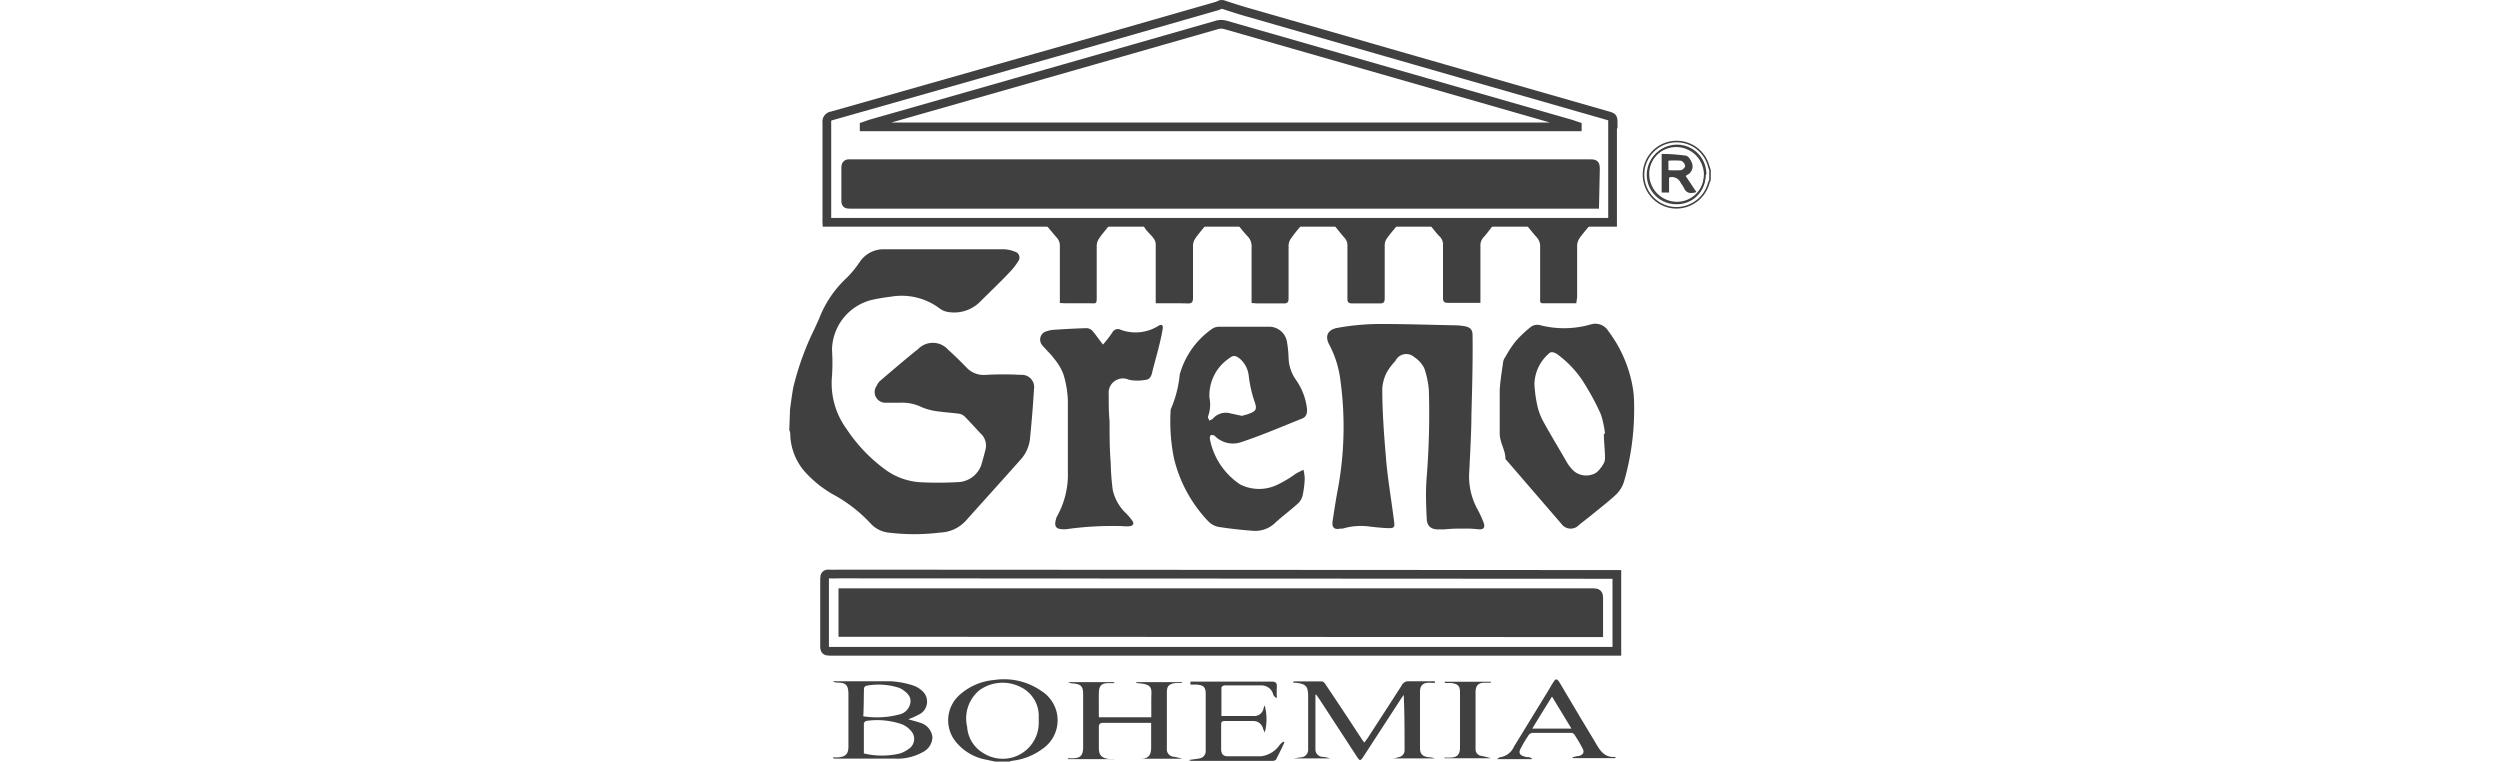 <svg xmlns="http://www.w3.org/2000/svg" viewBox="0 0 175 53.31"><defs><style>.cls-1,.cls-4{fill:#404040;}.cls-1{fill-rule:evenodd;}.cls-2,.cls-3,.cls-5{fill:none;}.cls-2,.cls-3{stroke:#404040;stroke-miterlimit:10;}.cls-2{stroke-width:0.11px;}.cls-3{stroke-width:0.61px;}</style></defs><g id="Vrstva_2" data-name="Vrstva 2"><g id="Greno_h175" data-name="Greno h175"><g id="Layer_2" data-name="Layer 2"><g id="Vrstva_1-2" data-name="Vrstva 1"><path class="cls-1" d="M55.3,28.67c.07-.51.13-1,.23-1.55A19.63,19.63,0,0,1,57,23.05c.12-.27.25-.53.36-.8a7.6,7.6,0,0,1,1.93-2.82,7.29,7.29,0,0,0,.89-1.09,2,2,0,0,1,1.75-.89c2.78,0,5.56,0,8.34,0a2.14,2.14,0,0,1,.75.16.43.43,0,0,1,.24.7,4.36,4.36,0,0,1-.6.76c-.64.68-1.33,1.33-2,2a2.57,2.57,0,0,1-2.29.77,1.28,1.28,0,0,1-.61-.26,4.43,4.43,0,0,0-3.41-.81A12.56,12.56,0,0,0,61,21a3.66,3.66,0,0,0-2.76,3.49,14.09,14.09,0,0,1,0,1.84,5.4,5.4,0,0,0,1,3.67,11.15,11.15,0,0,0,2.66,2.82,4.64,4.64,0,0,0,2.43.93,23.78,23.78,0,0,0,2.67,0,1.8,1.8,0,0,0,1.75-1.41c.08-.27.15-.54.22-.81a1.15,1.15,0,0,0-.34-1.2c-.37-.39-.72-.79-1.1-1.17a.73.73,0,0,0-.39-.2c-.53-.07-1.07-.1-1.6-.18a4.06,4.06,0,0,1-1-.27,3.12,3.12,0,0,0-1.5-.32c-.32,0-.64,0-1,0A.75.75,0,0,1,61.37,27a1,1,0,0,1,.26-.36c.88-.75,1.75-1.5,2.64-2.21a1.44,1.44,0,0,1,2.12.07c.44.39.86.81,1.27,1.23a1.64,1.64,0,0,0,1.36.51,22.08,22.08,0,0,1,2.44,0,.86.86,0,0,1,.92,1c-.07,1.19-.17,2.38-.29,3.56a2.6,2.6,0,0,1-.68,1.41c-1.26,1.42-2.54,2.83-3.81,4.25a2.55,2.55,0,0,1-1.79.82,14.7,14.7,0,0,1-3.63,0,2,2,0,0,1-1.25-.65,10.23,10.23,0,0,0-2.67-2.05A8,8,0,0,1,56.32,33a4.13,4.13,0,0,1-1-2.51c0-.13,0-.25-.07-.38Z"/><path class="cls-2" d="M119.7,12.49c0,.08,0,.16-.07.25a2.35,2.35,0,0,1-2.46,1.8,2.32,2.32,0,1,1,2.44-2.9l.09.27Zm-.37-.25a2,2,0,0,0-2-2h0a2,2,0,0,0-2,2,2,2,0,0,0,2,2,1.94,1.94,0,0,0,2-1.93Z"/><path class="cls-3" d="M113.18,40.21v5.38l-.36,0H58.07c-.27,0-.35-.07-.35-.34q0-2.37,0-4.74c0-.25.07-.35.32-.33s.45,0,.68,0Zm-1.27,4.08c0-.82,0-1.63,0-2.43,0-.31-.1-.37-.39-.37H59v2.78Z"/><path class="cls-1" d="M103,29c0,1.1-.08,2.54-.15,4a4.75,4.75,0,0,0,.58,2.66,7.5,7.5,0,0,1,.42.91c.13.37,0,.51-.36.48S103,37,102.68,37c-.53,0-1.06,0-1.6.06l-.38,0c-.54,0-.81-.23-.83-.77-.05-1-.08-2,0-2.92a55.67,55.67,0,0,0,.15-6.06,6.13,6.13,0,0,0-.32-1.53A2,2,0,0,0,99,25a.84.84,0,0,0-1.32.26,4.64,4.64,0,0,0-.58.76,2.85,2.85,0,0,0-.34,1.18c0,1.67.13,3.35.27,5,.13,1.45.38,2.89.56,4.33.05.37,0,.45-.4.44s-.87-.06-1.31-.11A4.42,4.42,0,0,0,94,37l-.16,0c-.43.1-.62-.07-.56-.51.11-.7.21-1.4.34-2.09a23.92,23.92,0,0,0,.22-7.69,7.22,7.22,0,0,0-.8-2.6c-.32-.6-.08-1.05.59-1.16a16.83,16.83,0,0,1,3.17-.27c1.67,0,3.35.06,5,.09a4.14,4.14,0,0,1,.7.06c.42.07.59.25.58.67C103.1,25.2,103.06,26.92,103,29Z"/><path class="cls-1" d="M77.21,24.12a8.94,8.94,0,0,0,.65-.84.43.43,0,0,1,.58-.2,3,3,0,0,0,2.63-.26c.23-.15.36-.08.32.19-.07.45-.18.9-.29,1.35-.15.6-.33,1.2-.47,1.8-.07.25-.21.42-.45.43a3.11,3.11,0,0,1-1.14,0,1,1,0,0,0-1.43,1c0,.63,0,1.27.06,1.9,0,1,0,1.93.08,2.9a17.16,17.16,0,0,0,.14,1.89,3.15,3.15,0,0,0,.89,1.61,4.19,4.19,0,0,1,.48.56c.13.18.09.33-.15.38a2.11,2.11,0,0,1-.51,0,23.05,23.05,0,0,0-4,.22h-.13c-.54,0-.7-.18-.55-.71a.76.76,0,0,1,.08-.21A6,6,0,0,0,74.75,33c0-1.68,0-3.36,0-5a7.3,7.3,0,0,0-.31-1.8,3.71,3.71,0,0,0-.65-1.09c-.25-.34-.56-.62-.83-.94a.61.61,0,0,1,.06-.86.55.55,0,0,1,.24-.12,2.05,2.05,0,0,1,.6-.11c.74-.05,1.48-.09,2.22-.11a.64.64,0,0,1,.42.22C76.7,23.43,76.92,23.75,77.21,24.12Z"/><path class="cls-1" d="M90.54,47.7c.67,0,1.34,0,2,0,.1,0,.21.14.27.24q1.25,1.86,2.47,3.73c.06.09.12.18.22.31l.22-.29c.8-1.24,1.62-2.49,2.41-3.73a.5.5,0,0,1,.49-.27c.61,0,1.21,0,1.82,0,0,0,0,.07,0,.1s-.28,0-.42,0c-.42,0-.62.21-.62.63q0,2,0,3.93c0,.45.18.6.63.66a1.15,1.15,0,0,1,.41.08H97.25v0c.22,0,.43,0,.64-.09a.48.48,0,0,0,.43-.49c0-1.28,0-2.56-.06-3.87-.06.1-.14.19-.2.29l-2.6,4c-.24.36-.27.36-.5,0l-2.61-4-.21-.3-.06,0c0,1.27,0,2.54,0,3.8a.52.52,0,0,0,.52.55,2.13,2.13,0,0,1,.5.11H90.54s0,0,0,0l.54-.08a.52.52,0,0,0,.49-.54c0-.42,0-.84,0-1.25V48.79c0-.77-.14-.92-.91-1l-.13,0Z"/><path class="cls-1" d="M100.14,15.8h4.36c-.24.3-.43.57-.65.81a.83.83,0,0,0-.22.64c0,1.3,0,2.61,0,3.95l-.32,0c-.64,0-1.29,0-1.93,0-.28,0-.37-.07-.37-.36,0-1.22,0-2.44,0-3.67a.78.78,0,0,0-.2-.58C100.6,16.39,100.39,16.11,100.14,15.8Z"/><path class="cls-1" d="M93.42,15.8h4.37c-.26.32-.5.59-.7.88a.82.82,0,0,0-.16.46c0,1.24,0,2.49,0,3.73,0,.28-.07.38-.36.37-.63,0-1.27,0-1.9,0-.29,0-.36-.09-.35-.37,0-1.22,0-2.45,0-3.67a.76.76,0,0,0-.22-.57C93.88,16.38,93.67,16.11,93.42,15.8Z"/><path class="cls-1" d="M74.19,21.21V20.07c0-.95,0-1.9,0-2.84a.83.83,0,0,0-.23-.61c-.22-.25-.43-.51-.69-.82h4.36c-.25.32-.49.59-.69.89a.93.93,0,0,0-.17.49c0,1.17,0,2.34,0,3.51,0,.64,0,.54-.53.54H74.57Z"/><path class="cls-1" d="M110.34,21.23H108c-.24,0-.19-.19-.19-.32,0-1.22,0-2.43,0-3.64a.92.92,0,0,0-.25-.67c-.22-.24-.42-.5-.66-.79h4.36c-.26.31-.49.58-.69.86a1,1,0,0,0-.17.49c0,1.21,0,2.43,0,3.64Z"/><path class="cls-1" d="M87.61,21.21c0-1.32,0-2.6,0-3.88a1,1,0,0,0-.27-.78,8.06,8.06,0,0,1-.62-.74h4.35a10.35,10.35,0,0,0-.7.88.93.93,0,0,0-.17.49c0,1.23,0,2.47,0,3.7,0,.29-.09.37-.37.36-.61,0-1.23,0-1.84,0Z"/><path class="cls-1" d="M80.9,21.23v-2.5c0-.54,0-1.07,0-1.61s-.63-.8-.84-1.31h4.3c-.24.31-.48.57-.68.87a.93.93,0,0,0-.17.49c0,1.22,0,2.45,0,3.67,0,.31-.08.42-.4.4C82.39,21.22,81.67,21.23,80.9,21.23Z"/><path class="cls-1" d="M78,53.14H74.75a.13.13,0,0,0,0-.06l.31,0c.59,0,.76-.21.76-.8,0-1.22,0-2.45,0-3.67,0-.57-.15-.72-.71-.77a.67.67,0,0,1-.34-.09H78a.15.15,0,0,0,0,.07l-.42,0c-.49,0-.65.2-.66.69s0,1.11,0,1.7h3.67V49c0-.79.19-1.11-1-1.18,0,0,0,0-.09-.07h3.23s0,0,0,.06l-.42,0c-.47.06-.63.2-.63.65,0,1.31,0,2.62,0,3.93a.52.52,0,0,0,.47.58,3.9,3.9,0,0,1,.59.14H79.51a.43.43,0,0,1,0,0l.33,0c.56,0,.74-.24.74-.8s0-1.12,0-1.71l-.32,0h-3c-.25,0-.35.06-.34.33,0,.47,0,.94,0,1.41s.13.71.7.79l.38,0Z"/><path class="cls-1" d="M83.33,47.71l.31,0H89c.28,0,.39.08.38.36a6.62,6.62,0,0,0,0,.77l-.08,0c-.06-.07-.15-.13-.17-.21a.84.84,0,0,0-.85-.65c-.86,0-1.72,0-2.58,0a.28.28,0,0,0-.2.14c0,.68,0,1.35,0,2,.8,0,1.57,0,2.34,0a.65.65,0,0,0,.61-.54.84.84,0,0,1,.08-.2,3.76,3.76,0,0,1,0,1.92c0-.09-.08-.18-.11-.27a.7.7,0,0,0-.7-.56l-2,0c-.18,0-.25.08-.24.26,0,.56,0,1.13,0,1.7,0,.33.13.51.47.51.77,0,1.55,0,2.32,0a1.86,1.86,0,0,0,1.31-.8,1.84,1.84,0,0,1,.25-.23l.08.06c-.19.41-.39.82-.6,1.22,0,0-.12.07-.19.07H83.4a.64.64,0,0,1-.18-.06l.69-.1a.53.53,0,0,0,.49-.58c0-1.31,0-2.62,0-3.93,0-.52-.17-.64-.69-.67h-.38Z"/><path class="cls-1" d="M101.13,47.72h3.23a.17.17,0,0,0,0,.07l-.43,0c-.44,0-.63.19-.64.64,0,1.34,0,2.68,0,4a.46.46,0,0,0,.39.48,5.78,5.78,0,0,1,.69.17h-3.26v-.05l.37,0c.52,0,.72-.2.72-.71,0-1.29,0-2.57,0-3.86,0-.46-.16-.59-.62-.65l-.44,0Z"/><path class="cls-3" d="M112.92,8.68c0-.48,0-.48-.47-.61L102.37,5.18,87.59.93c-.69-.19-1.37-.41-2-.62h-.13l-.26.11-10.46,3L58.23,8.11a.4.4,0,0,0-.35.46c0,2.23,0,4.47,0,6.7a2.85,2.85,0,0,0,0,.29h55V8.68Zm-52,0L76.54,4.22,85.2,1.74a1.1,1.1,0,0,1,.57,0L110,8.69l.41.14v.05H60.49l0-.05Zm50.71,5.62h-52c-.43,0-.43,0-.43-.42,0-.71,0-1.42,0-2.12,0-.23.07-.32.3-.3h51.7c.47,0,.48,0,.48.47Z"/><path class="cls-1" d="M111.64,14.31h-52c-.43,0-.43,0-.43-.42,0-.71,0-1.42,0-2.13,0-.22.07-.31.3-.29h51.7c.47,0,.48,0,.48.47Z"/><path class="cls-4" d="M72.9,48.37a4.57,4.57,0,0,0-3.31-.77,4.15,4.15,0,0,0-2.46,1.08,2.38,2.38,0,0,0-.36,3.06A3.51,3.51,0,0,0,69,53.17l.65.14h1a1.55,1.55,0,0,1,.31-.07,4.33,4.33,0,0,0,2-.81A2.42,2.42,0,0,0,72.9,48.37Zm-.19,2.11a2.52,2.52,0,0,1-3.87,2.24,2.3,2.3,0,0,1-1.14-1.85,2.55,2.55,0,0,1,.88-2.57,2.79,2.79,0,0,1,2.88-.2,2.25,2.25,0,0,1,1.25,2.16A1.61,1.61,0,0,1,72.71,50.48Z"/><path class="cls-2" d="M119.33,12.24a1.94,1.94,0,0,1-1.94,1.94h0a2,2,0,0,1-2-2,2,2,0,0,1,2-2,2,2,0,0,1,2,2Zm-2.55.15a.71.71,0,0,1,.91.37,3,3,0,0,1,.24.38c.14.32.38.36.73.27l-.74-1.11.23-.15a.6.6,0,0,0,.25-.68c-.07-.21-.24-.49-.4-.52a12.77,12.77,0,0,0-1.63-.12v2.59h.41Z"/><path class="cls-1" d="M111.91,44.29H59V41.51l.35,0h52.15c.29,0,.39.06.39.37C111.89,42.66,111.91,43.47,111.91,44.29Z"/><path class="cls-1" d="M85,30.48a1.79,1.79,0,0,0,1.94.45c1.44-.48,2.83-1.08,4.23-1.64.29-.12.34-.39.32-.68a4.37,4.37,0,0,0-.76-2,2.84,2.84,0,0,1-.53-1.56A7.89,7.89,0,0,0,90.1,24a1.27,1.27,0,0,0-1.3-1.13H87.12v0c-.58,0-1.16,0-1.74,0a.94.94,0,0,0-.49.12,5.77,5.77,0,0,0-2.31,3.23A7.89,7.89,0,0,1,82,28.54a.54.54,0,0,0-.06.25,13,13,0,0,0,.24,3.3,9.61,9.61,0,0,0,2.37,4.37,1.38,1.38,0,0,0,.73.42c.82.13,1.65.22,2.48.28a2,2,0,0,0,1.52-.58c.51-.46,1.06-.87,1.57-1.33a1.12,1.12,0,0,0,.33-.55,6.68,6.68,0,0,0,.15-1.18,2.74,2.74,0,0,0-.09-.64c-.18.1-.37.18-.55.29a8.19,8.19,0,0,1-1.23.74,2.94,2.94,0,0,1-2.65,0,4.93,4.93,0,0,1-2.12-3.19c0-.08,0-.17.06-.26A.66.66,0,0,1,85,30.48Zm-.37-1.07c0-.08-.1-.19-.07-.25a2.41,2.41,0,0,0,.1-1.33A3.13,3.13,0,0,1,86,25.11c.33-.26.46-.25.79,0a1.83,1.83,0,0,1,.62,1.19A9,9,0,0,0,87.78,28c.23.64.21.77-.45,1l-.4.11-.79-.17a1.19,1.19,0,0,0-1.25.38.89.89,0,0,1-.26.12Z"/><path class="cls-1" d="M114.39,28.71c0-.51,0-1-.09-1.54a9.09,9.09,0,0,0-1.72-4,1.06,1.06,0,0,0-1.19-.47,6.73,6.73,0,0,1-3.59.06.78.78,0,0,0-.61.1,7.85,7.85,0,0,0-1.11,1.05,7.57,7.57,0,0,0-.7,1.07.86.86,0,0,0-.16.35c-.09.68-.21,1.35-.24,2,0,1,0,2,0,3,0,.65.39,1.15.4,1.76,0,0,0,.09.08.13l3.83,4.44a.8.8,0,0,0,1.24.09c.31-.26.63-.49.93-.74.57-.47,1.16-.91,1.68-1.41a2.07,2.07,0,0,0,.55-.92A18.1,18.1,0,0,0,114.39,28.71Zm-2.2,3.86c-.18.24-.38.53-.64.61a1.34,1.34,0,0,1-1.37-.2,2.85,2.85,0,0,1-.53-.67c-.57-1-1.14-1.92-1.67-2.9a4.38,4.38,0,0,1-.4-1.17,9,9,0,0,1-.17-1.37,2.92,2.92,0,0,1,1-2.11c.19-.2.39-.07.55,0A7.3,7.3,0,0,1,111,27a17.27,17.27,0,0,1,1.06,2,6.85,6.85,0,0,1,.29,1.36l-.08,0c0,.57.08,1.13.08,1.7a.78.78,0,0,1-.18.51Z"/><path class="cls-4" d="M65.27,51.59a1.18,1.18,0,0,0-.87-1c-.25-.09-.51-.15-.82-.24a5.83,5.83,0,0,0,.72-.32,1,1,0,0,0,.24-1.68,1.76,1.76,0,0,0-.69-.39,6.22,6.22,0,0,0-1.48-.27c-1.27,0-2.54,0-3.8,0a1.15,1.15,0,0,0-.26,0,.47.47,0,0,0,.28.09c.62,0,.79.17.8.79,0,1.23,0,2.45,0,3.68,0,.55-.21.73-.77.77a3,3,0,0,0-.31,0c0,.06.06.08.09.08,1.41,0,2.81,0,4.22,0a3.59,3.59,0,0,0,1.95-.44A1.2,1.2,0,0,0,65.27,51.59Zm-4.79-3.42a.24.24,0,0,1,.18-.17,4.65,4.65,0,0,1,2.25.14,1.26,1.26,0,0,1,.26.13c.32.22.61.47.56.9A1,1,0,0,1,63,50a6.16,6.16,0,0,1-2.57.14C60.47,49.47,60.46,48.82,60.48,48.17Zm3.12,4.26a2.22,2.22,0,0,1-.59.31,5.44,5.44,0,0,1-2.54,0c0-.71,0-1.41,0-2.1a.25.25,0,0,1,.2-.18,5.32,5.32,0,0,1,2.47.24,1.56,1.56,0,0,1,.59.42A.83.83,0,0,1,63.6,52.43Z"/><path class="cls-4" d="M111.59,51.83l-1-1.66-1.43-2.41c-.17-.27-.26-.27-.43,0s-.2.33-.3.5l-2.45,4a1.26,1.26,0,0,1-1,.75s-.09.06-.21.13h2.45s0,0,0-.07A1.55,1.55,0,0,0,107,53c-.08,0-.19,0-.29-.05-.33-.08-.43-.26-.26-.56a9.71,9.71,0,0,1,.56-.94.36.36,0,0,1,.28-.15c.89,0,1.78,0,2.67,0a.29.29,0,0,1,.24.11,10.68,10.68,0,0,1,.59,1c.14.27,0,.44-.27.51-.14,0-.29.06-.44.09,0,0,0,0,0,.06h3l0-.09C112.25,53.07,111.94,52.43,111.59,51.83ZM107.26,51c.46-.76.9-1.47,1.38-2.24L110,51Z"/><path class="cls-1" d="M117.92,12.3l.23-.15a.6.6,0,0,0,.25-.68c-.07-.21-.24-.49-.4-.52a12.77,12.77,0,0,0-1.63-.12v2.59h.41v-1a.71.71,0,0,1,.91.36,4,4,0,0,1,.24.38c.14.33.38.37.73.28Zm-.24-.39a6.53,6.53,0,0,1-.89,0v-.66a5,5,0,0,1,.87,0,.44.44,0,0,1,.29.33C118,11.69,117.79,11.89,117.68,11.91Z"/></g></g><rect class="cls-5" y="0.31" width="175" height="53"/></g></g></svg>